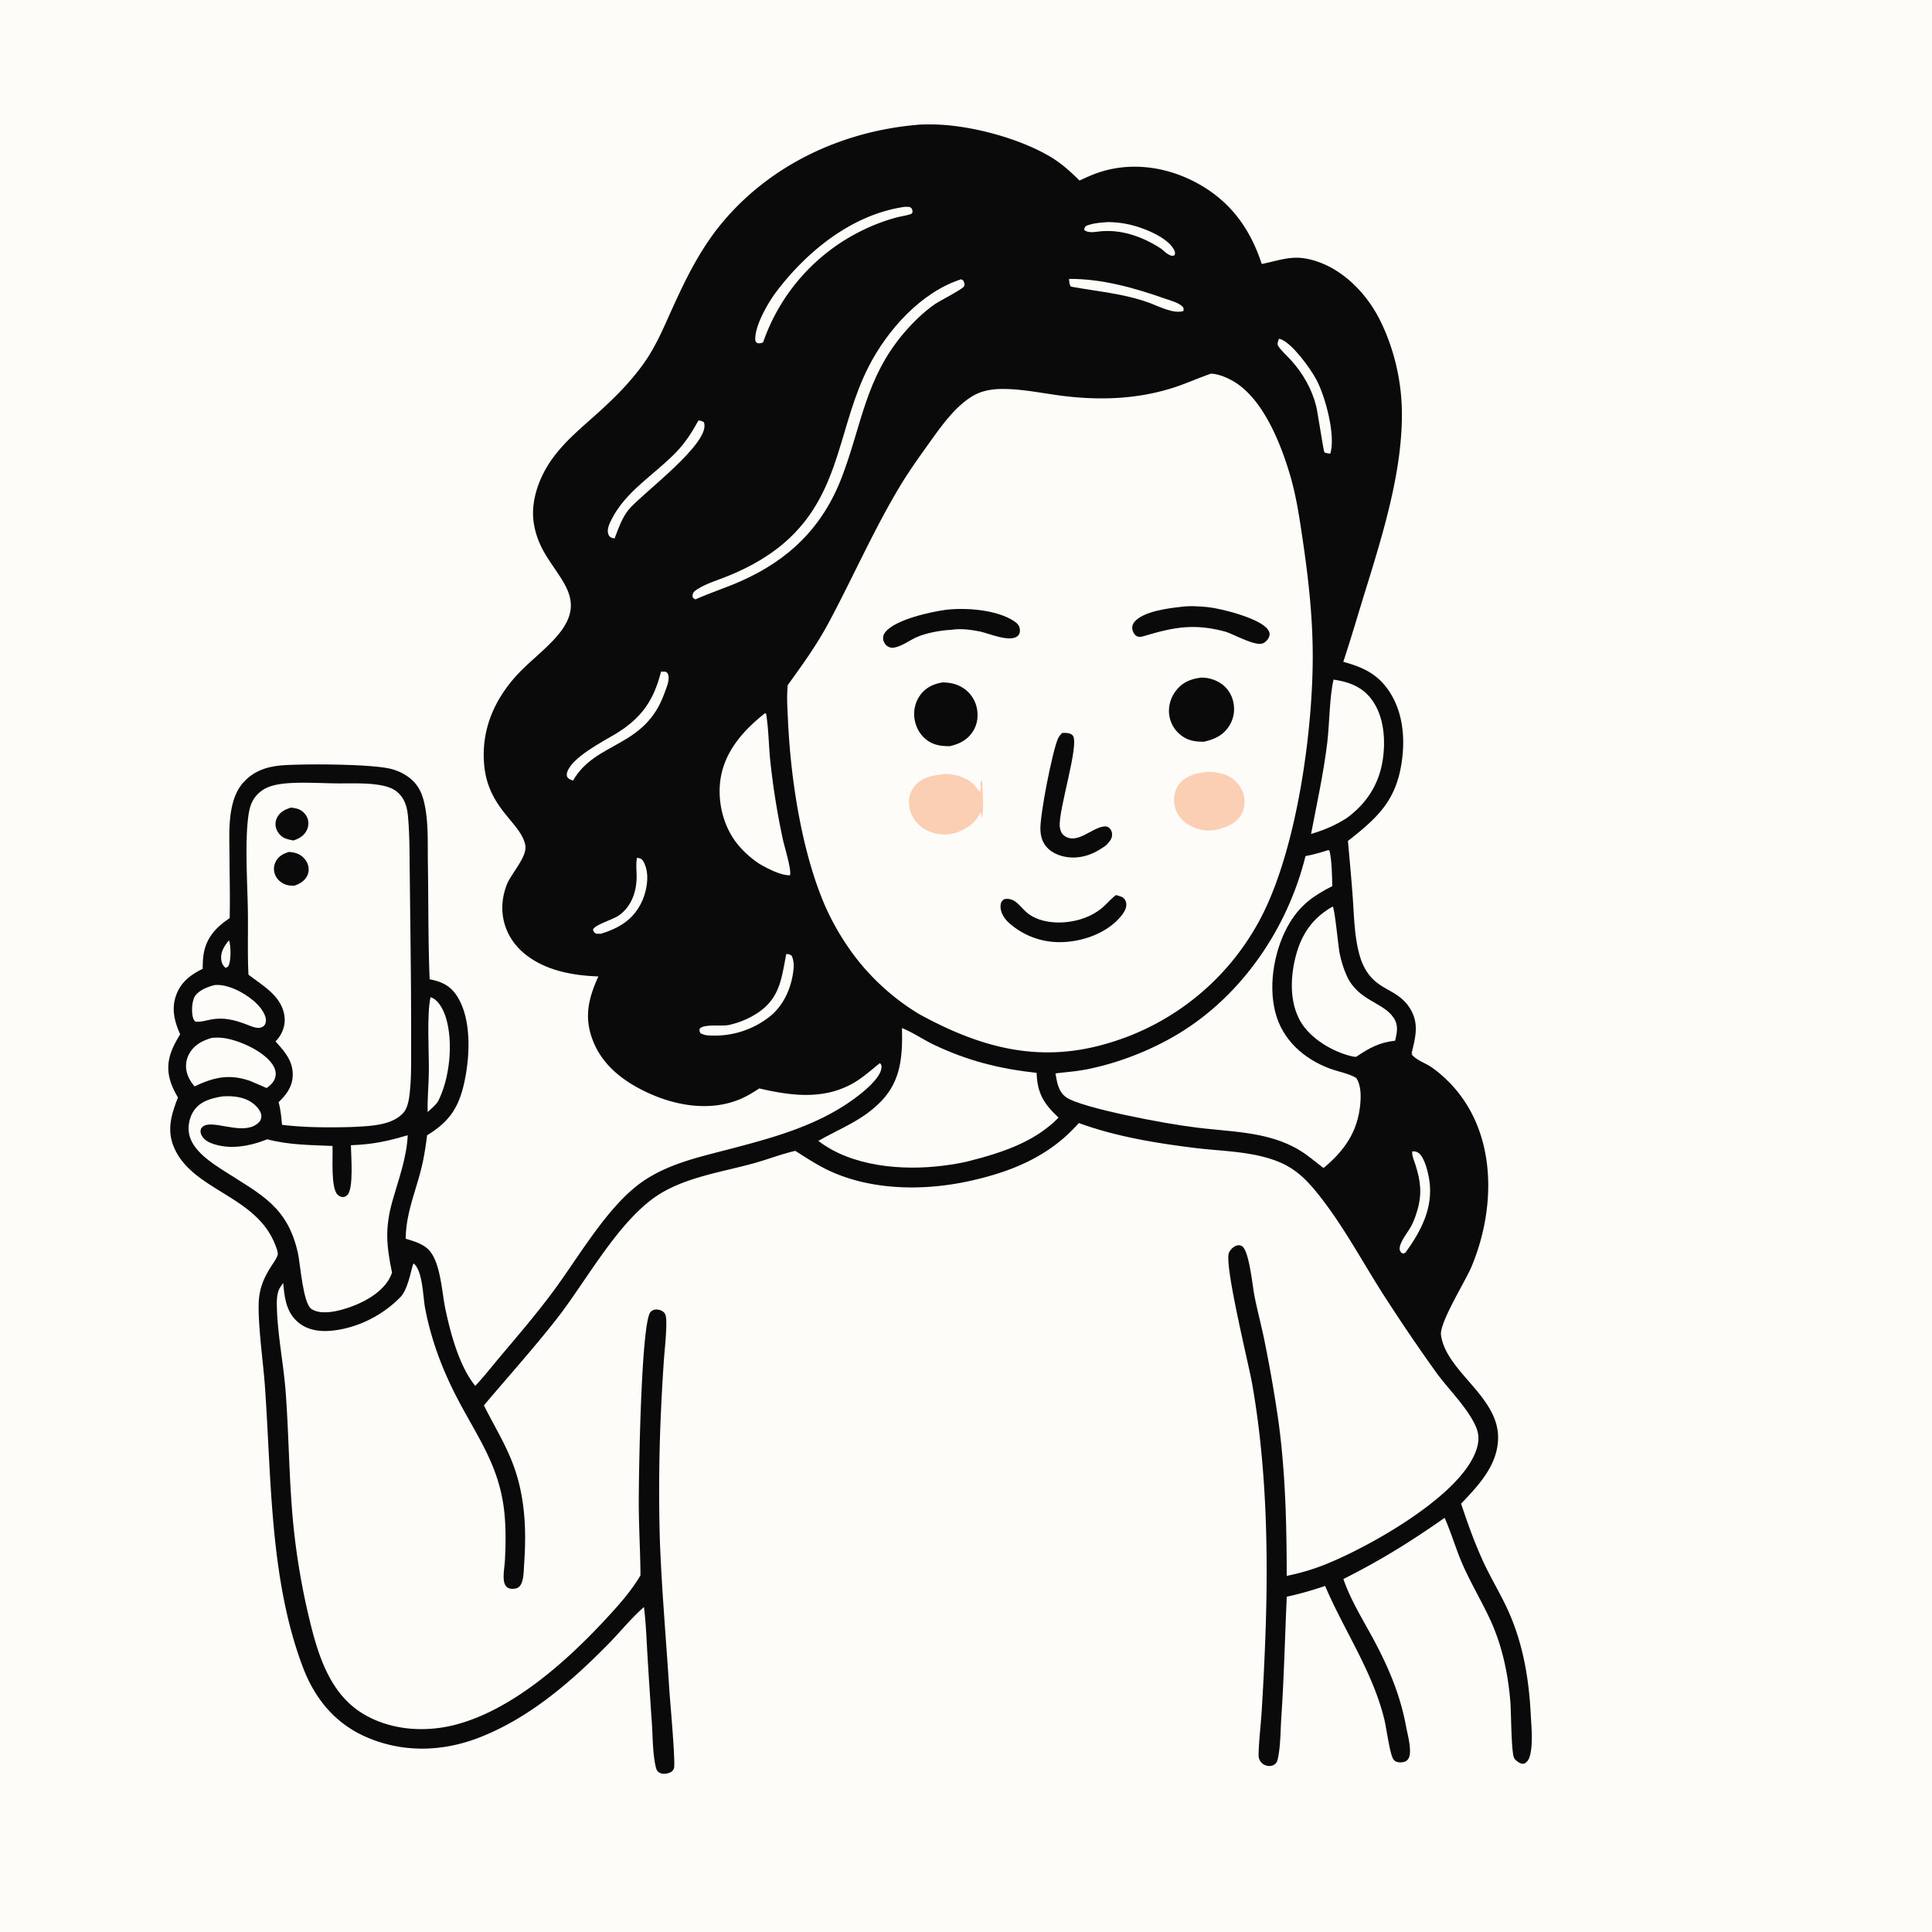 <svg version="1.1" xmlns="http://www.w3.org/2000/svg" style="display: block;" viewBox="0 0 2048 2048" width="1024" height="1024">
<path transform="translate(0,0)" fill="rgb(253,252,249)" d="M 0 0 L 2048 0 L 2048 2048 L 0 2048 L 0 0 z"/>
<path transform="translate(0,0)" fill="rgb(11,10,10)" d="M 971.518 132.408 C 976.368 131.822 981.586 131.929 986.472 131.914 C 1025.88 131.794 1080.67 146.237 1114.43 166.782 C 1125.66 173.617 1135.03 182.132 1144.3 191.387 C 1150.88 188.366 1157.54 185.257 1164.41 182.937 C 1197.7 171.698 1233.82 176.279 1264.88 191.96 C 1302.39 210.902 1324.74 240.741 1337.51 279.856 C 1360.68 275.066 1372.14 269.082 1396.22 277.21 C 1425.56 287.113 1449.34 312.335 1462.91 339.531 C 1476.88 367.537 1484.94 400.23 1485.93 431.502 C 1487.98 496.365 1465.63 567.01 1446.63 628.481 C 1439.1 652.856 1431.94 677.34 1423.95 701.569 C 1441.93 706.48 1457.05 712.679 1468.9 727.722 C 1485.85 749.239 1489.6 777.296 1486.41 803.817 C 1481.16 847.43 1461.5 865.865 1428.88 891.454 C 1430.59 910.784 1432.41 930.121 1433.84 949.474 C 1435.4 970.6 1435.53 993.218 1441.53 1013.62 C 1444.12 1022.41 1448.27 1030.63 1454.7 1037.26 C 1467.58 1050.55 1484.28 1051.43 1495.24 1069.92 C 1504.57 1085.68 1500.21 1100.5 1496.24 1116.92 L 1498.04 1116.91 L 1496.37 1117.64 C 1501.24 1123.64 1510.01 1126.49 1516.44 1130.65 C 1521.65 1134.03 1526.63 1138.24 1531.2 1142.44 C 1586.71 1193.48 1587.21 1277.22 1559.94 1342.58 C 1553.62 1357.74 1525.75 1402.07 1527.53 1415.19 C 1532.71 1453.41 1587.16 1479.53 1588.02 1522.58 C 1588.6 1552.05 1567.81 1574.09 1548.83 1593.92 C 1555.7 1614.71 1563.12 1635.47 1572.28 1655.37 C 1579.63 1671.33 1588.7 1686.43 1596.32 1702.25 C 1613.72 1738.4 1620.62 1777.26 1622.64 1817.03 C 1623.31 1830.45 1625.19 1847.63 1621.92 1860.64 C 1620.92 1864.62 1619.48 1867.36 1615.88 1869.49 C 1614.31 1869.69 1613.19 1869.78 1611.69 1869.12 C 1609.54 1868.18 1605.95 1865.59 1604.94 1863.4 C 1601.95 1856.89 1601.91 1815.21 1601.11 1804.93 C 1598.73 1774.38 1592.32 1744.01 1579.3 1716.13 C 1570.47 1697.21 1559.79 1679.28 1551.22 1660.2 C 1543.67 1643.41 1538.8 1625.75 1531.37 1608.99 C 1494.01 1635.03 1464.69 1653.3 1424.05 1673.85 C 1430.84 1693.73 1442.43 1713.22 1452.56 1731.54 C 1469.75 1762.63 1483.72 1793.88 1490.28 1829.04 C 1491.94 1837.92 1494.75 1847.53 1494.66 1856.6 C 1494.63 1860.06 1494.03 1864.15 1491.05 1866.37 C 1488.39 1868.35 1483.71 1868.66 1480.6 1867.62 C 1478.76 1867 1477.69 1866.09 1476.74 1864.43 C 1473.1 1858.1 1469.63 1831.62 1467.53 1822.96 C 1455.18 1772.07 1425.05 1728.92 1404.69 1681.17 C 1391.24 1685.69 1377.91 1689.62 1364.03 1692.56 C 1362.07 1735.1 1361.14 1777.5 1358.28 1820.03 C 1357.29 1834.64 1357.58 1850.81 1354.41 1865.02 C 1353.83 1867.64 1352.57 1869.67 1350.12 1870.96 C 1347.42 1872.38 1344.26 1872.29 1341.46 1871.27 C 1338.38 1870.16 1336.15 1867.87 1334.94 1864.83 C 1334.38 1863.42 1334.14 1862.18 1334.16 1860.68 C 1334.36 1845.6 1336.4 1830.17 1337.36 1815.07 A 3107.03 3107.03 0 0 0 1341.78 1722.58 C 1344.37 1637.61 1342.04 1550.34 1327.27 1466.52 C 1323.52 1445.3 1297.12 1339.27 1302.88 1327.64 C 1304.59 1324.2 1308.02 1320.86 1311.88 1320.11 C 1313.81 1319.74 1316.17 1320.3 1317.55 1321.76 C 1324.54 1329.19 1327.62 1362.87 1329.92 1374.45 C 1332.85 1389.14 1336.72 1403.72 1339.81 1418.4 A 1501.1 1501.1 0 0 1 1354.89 1504.3 C 1362.55 1559.05 1363.93 1615.24 1363.97 1670.49 A 231.632 231.632 0 0 0 1408.31 1656.97 C 1454.02 1638 1545.45 1586.72 1563.93 1539.74 C 1567.76 1530 1568.67 1521.78 1564.39 1512.09 C 1555.59 1492.17 1535.98 1473.36 1522.92 1455.53 A 1897.14 1897.14 0 0 1 1471.88 1380.73 C 1445.94 1341.48 1423.82 1297.65 1393.72 1261.48 C 1383.18 1248.82 1372.04 1238.6 1356.75 1232.13 C 1328.66 1220.24 1296.35 1220.55 1266.45 1216.85 C 1225.4 1211.78 1182.55 1204.74 1143.61 1190.46 C 1112.62 1225.65 1072.72 1242.02 1027.76 1251.92 C 980.994 1262.21 927.471 1262.12 882.896 1242.76 C 868.775 1236.63 855.997 1228.2 843.063 1219.95 C 828.233 1223.35 813.678 1229.06 798.966 1233.13 C 766.768 1242.05 730.54 1247.29 701.434 1264.39 C 657.438 1290.23 622.077 1357.37 589.874 1398.4 C 565.288 1429.72 538.622 1459.32 512.978 1489.75 C 528.508 1520.88 543.932 1542.83 551.513 1578.26 C 557.329 1605.44 557.458 1631.18 555.555 1658.71 C 555.118 1665.04 555.309 1676.01 551.155 1681.12 C 549.648 1682.98 547.586 1683.88 545.257 1684.11 C 542.317 1684.41 539.077 1684.19 536.869 1681.96 C 534.874 1679.94 534.161 1676.73 533.967 1673.98 C 533.499 1667.38 534.924 1660.19 535.261 1653.54 C 536.111 1636.77 536.371 1620.11 534.642 1603.37 C 529.512 1553.71 506.127 1523.56 484.116 1481.07 C 472.05 1457.78 462.31 1433.76 455.579 1408.38 A 292.671 292.671 0 0 1 450.492 1385.99 C 448.331 1373.91 448.066 1347.05 438.49 1339.32 C 436.523 1341.16 433.86 1362.59 426.096 1373.03 L 425.266 1374.13 C 406.851 1393.48 380.826 1407 354.218 1410.3 C 341.134 1411.93 327.376 1410.81 316.721 1402.22 C 303.367 1391.46 301.657 1375.9 300.219 1360.01 A 90.541 90.541 0 0 0 297.151 1364.38 C 293.603 1369.86 293.332 1377.39 293.453 1383.78 C 294.037 1414.58 300.598 1445.57 302.882 1476.36 C 306.566 1526.03 306.34 1575.92 311.937 1625.49 C 315.166 1654.08 320.154 1683.07 326.711 1711.06 C 335.875 1750.19 347.895 1794.06 384.325 1816.35 C 413.118 1833.96 449.466 1836.71 481.692 1828.55 C 541.925 1813.31 599.225 1762.41 640.681 1717.88 C 654.708 1702.82 668.356 1687.77 678.934 1669.99 C 678.742 1644.56 677.197 1619.17 677.125 1593.74 C 677.05 1567.62 679.421 1401.82 689.616 1390.74 C 691.284 1388.93 693.621 1388.11 696.053 1388.14 C 698.998 1388.19 702.973 1389.63 704.618 1392.22 C 706.323 1394.9 706.29 1399.5 706.299 1402.55 C 706.339 1416 704.577 1429.78 703.647 1443.22 A 2347.88 2347.88 0 0 0 700.042 1510.57 A 1862.14 1862.14 0 0 0 699.396 1630.02 C 701.288 1683.64 706.093 1737.49 709.488 1791.06 C 710.134 1801.25 716.388 1869.97 714.386 1874.6 C 713.204 1877.33 711.665 1878.54 708.907 1879.45 C 705.578 1880.56 701.59 1880.78 698.525 1878.81 C 696.36 1877.42 695.634 1875.17 695.094 1872.8 C 691.797 1858.33 692.019 1841.72 691.024 1826.86 A 7071.07 7071.07 0 0 1 686.319 1754.24 C 685.291 1737.36 684.765 1720.3 682.606 1703.52 C 669.192 1715.21 657.909 1729.41 645.443 1742.13 C 605.856 1782.53 560.918 1821.48 507.456 1842.1 C 468.258 1857.21 425.801 1858.14 387.063 1840.81 C 354.791 1826.37 333.596 1800.29 321.2 1767.64 C 285.498 1673.62 287.86 1566.09 280.654 1467.11 C 278.965 1443.91 272.02 1394.22 274.816 1374.18 C 276.566 1361.64 280.921 1352.64 287.697 1342.02 C 289.919 1338.53 292.901 1334.51 294.259 1330.6 C 295.249 1327.75 292.232 1320.77 291.072 1317.92 C 270.483 1267.4 204.573 1261.79 184.797 1217.06 C 176.378 1198.02 181.601 1181.45 188.658 1163.32 C 184.717 1156.76 181.388 1149.97 179.653 1142.47 C 175.545 1124.74 182.097 1111.07 190.972 1096.34 C 185.009 1083.06 181.54 1069.61 186.598 1055.29 C 191.588 1041.15 201.923 1033.32 214.84 1027.03 C 214.909 1021.18 215.062 1015.04 216.241 1009.29 C 219.621 992.787 230.002 982.215 243.476 973.269 C 243.948 950.883 243.377 928.439 243.249 906.047 C 243.157 889.994 242.335 872.805 245.477 857.016 C 247.445 847.124 250.973 837.371 257.735 829.722 C 269.047 816.926 283.693 812.35 300.247 811.211 C 323.612 809.603 393.242 809.81 414.119 814.994 C 422.385 817.047 430.38 820.981 436.681 826.751 C 443.766 833.239 447.38 841.132 449.559 850.333 C 454.469 871.063 453.203 894.444 453.562 915.651 C 454.252 956.397 453.739 997.393 455.452 1038.09 C 455.837 1038.17 456.224 1038.23 456.608 1038.31 C 468.756 1040.81 477.535 1045.15 484.451 1055.89 C 500.751 1081.21 498.083 1123.06 491.356 1150.94 C 485.277 1176.14 474.688 1189.99 452.737 1203.45 C 451.096 1216.96 448.925 1230.29 445.367 1243.45 C 439.045 1266.84 430.203 1288.46 430.101 1313.1 C 439.006 1315.86 448.987 1318.54 455.329 1325.84 C 467.156 1339.45 468.408 1370.04 472.076 1387.41 C 477.564 1413.41 486.831 1448.31 503.816 1469.1 C 513.676 1458.51 522.751 1446.85 532.114 1435.79 C 550.28 1414.34 568.26 1393.18 585.127 1370.66 C 612.805 1333.72 643.742 1278.43 681.192 1252.5 C 707.781 1234.09 739.457 1226.92 770.245 1218.89 C 815.809 1207.01 862.733 1194.71 901.841 1167.32 C 911.053 1160.87 933.954 1143.77 934.422 1131.35 C 934.502 1129.23 934.191 1128.32 932.692 1126.99 C 924.165 1133.65 916.357 1140.91 907.092 1146.62 C 875.075 1166.35 839.507 1161.88 804.869 1153.77 C 797.69 1158.45 790.715 1162.77 782.712 1165.9 C 752.307 1177.81 718.015 1172.35 688.915 1159.37 C 662.475 1147.57 638.498 1129.99 628.053 1101.94 C 618.982 1077.58 623.959 1057.85 634.298 1035.06 C 606.898 1034.13 577.605 1028.77 555.912 1010.84 C 533.69 992.467 526.75 964.28 537.345 937.502 C 541.868 926.068 559.163 907.96 556.868 895.998 C 552.264 871.991 517.772 857.803 513.309 811.415 C 509.405 770.827 526.497 735.973 555.212 708.175 C 567.454 696.325 581.484 685.35 592.275 672.13 C 621.053 636.876 594.952 616.23 577.674 586.89 C 571.13 575.777 566.574 563.395 565.345 550.51 C 563.484 530.998 570.36 510.343 580.434 493.829 C 594.809 470.266 616.953 453.126 637.048 434.756 C 653.682 419.551 668.936 403.978 682.14 385.604 C 695.297 367.294 703.698 346.779 712.951 326.375 C 727.417 294.476 742.8 263.406 765.359 236.293 C 816.703 174.588 892.307 139.389 971.518 132.408 z"/>
<path transform="translate(0,0)" fill="rgb(253,252,249)" d="M 242.733 996.657 C 244.832 1002.61 244.904 1016.68 242.784 1022.53 C 241.857 1025.08 241.292 1025.1 238.941 1025.97 C 236.2 1023.25 235.001 1021.2 234.522 1017.32 C 233.517 1009.16 237.882 1002.69 242.733 996.657 z"/>
<path transform="translate(0,0)" fill="rgb(253,252,249)" d="M 1174.79 235.442 A 105.41 105.41 0 0 1 1201.71 239.163 C 1214.76 242.712 1238.3 252.193 1244.62 265.021 C 1245.77 267.354 1245.88 268.42 1244.98 270.804 L 1242.26 271.208 C 1237.69 269.949 1234.56 266.744 1231.03 263.741 C 1211.68 251.111 1188.82 242.739 1165.43 245.353 C 1160.31 245.925 1153.58 247.231 1149.39 243.825 C 1149.53 241.286 1149.77 241.436 1151.17 239.508 C 1158.78 236.499 1166.7 235.937 1174.79 235.442 z"/>
<path transform="translate(0,0)" fill="rgb(253,252,249)" d="M 675.282 909.262 C 676.772 909.475 677.899 909.656 679.273 910.323 C 681.937 911.615 683.689 916.376 684.531 919.073 C 688.29 931.112 684.98 947.176 679.306 958.074 C 670.098 975.762 655.601 984.005 637.062 989.824 L 632.033 989.808 C 629.471 988.202 629.527 988.211 628.59 985.327 C 631.115 979.753 649.965 975.082 656.937 969.776 C 670.084 959.768 675.026 944.155 674.856 928.2 C 674.796 922.679 674.089 916.646 674.945 911.226 C 675.048 910.57 675.17 909.917 675.282 909.262 z"/>
<path transform="translate(0,0)" fill="rgb(253,252,249)" d="M 1496.98 1220.52 C 1499.7 1220.47 1501.71 1220.6 1503.95 1222.33 C 1510.26 1227.19 1513.91 1243.06 1515.1 1250.81 C 1519.59 1280.02 1506.4 1304.98 1489.86 1327.82 L 1487.52 1328.92 L 1485.41 1327.94 C 1483.94 1325.74 1483.42 1325.23 1483.77 1322.45 C 1484.72 1314.96 1492.84 1305.85 1496.31 1299.05 C 1498.91 1293.96 1500.88 1288.28 1502.49 1282.8 C 1507.59 1265.36 1505.89 1251.7 1500.37 1234.57 C 1499.14 1230.75 1497.13 1226.2 1497 1222.21 C 1496.98 1221.65 1496.98 1221.08 1496.98 1220.52 z"/>
<path transform="translate(0,0)" fill="rgb(253,252,249)" d="M 1133.24 295.663 C 1167.28 295.299 1202.35 305.091 1234.13 316.288 C 1239.64 318.229 1249.52 320.777 1253.63 325.072 C 1255.04 326.544 1254.54 327.688 1254.58 329.631 C 1244.13 333.148 1228.14 324.616 1218.08 320.937 C 1191.41 311.173 1162.99 308.931 1135.26 303.858 C 1133.38 301.688 1133.53 298.411 1133.24 295.663 z"/>
<path transform="translate(0,0)" fill="rgb(253,252,249)" d="M 1355.67 359.136 C 1356.32 359.262 1357.42 359.425 1358.09 359.701 C 1370.35 364.728 1389.07 390.543 1395.4 402.399 C 1404.93 420.279 1416.09 461.576 1410.18 480.912 C 1408.39 480.677 1405.32 480.475 1403.84 479.337 C 1403.13 478.794 1396.61 436.135 1395.23 430.623 C 1390.75 412.651 1381.18 395.812 1368.76 382.099 C 1364.33 377.207 1358.36 372.026 1354.8 366.546 C 1353.57 364.662 1355.11 361.141 1355.67 359.136 z"/>
<path transform="translate(0,0)" fill="rgb(253,252,249)" d="M 833.507 1011.23 C 836.418 1011.62 837.209 1011.47 839.38 1013.37 C 841.242 1018.01 841.659 1022.2 841.181 1027.18 C 839.371 1046.02 831.27 1065.21 816.341 1077.29 A 94.132 94.132 0 0 1 748.374 1097.34 C 746.289 1096.9 744.538 1096.17 742.593 1095.32 C 741.479 1093.09 741.361 1092.91 741.712 1090.46 C 746.328 1085.15 765.196 1088.14 772.413 1086.57 A 91.258 91.258 0 0 0 803.299 1073.63 C 827.04 1057.71 828.438 1036.66 833.507 1011.23 z"/>
<path transform="translate(0,0)" fill="rgb(253,252,249)" d="M 740.34 445.773 C 742.731 445.935 743.996 446.221 746.065 447.442 C 755.087 468.811 679.685 523.758 666.2 540.498 C 659.233 549.146 655.459 560.49 651.504 570.742 C 650.687 570.599 649.215 570.37 648.469 570.103 C 646.244 569.306 645.322 567.858 644.644 565.619 C 643.278 561.111 645.959 555.267 647.906 551.332 C 663.174 520.471 693.621 503.434 716.733 479.364 C 726.517 469.174 733.64 458.132 740.34 445.773 z"/>
<path transform="translate(0,0)" fill="rgb(253,252,249)" d="M 700.74 711.918 L 705.67 712.031 C 707.512 713.307 707.918 713.54 708.49 715.843 C 709.92 721.595 706.094 729.944 704.143 735.346 C 683.277 793.104 631.495 785.565 607.451 827.445 C 604.617 826.471 602.844 826.007 601.1 823.371 C 600.76 821.568 600.658 820.455 601.214 818.655 C 606.082 802.887 638.913 786.161 652.175 778.181 C 679.768 761.577 693.021 742.656 700.74 711.918 z"/>
<path transform="translate(0,0)" fill="rgb(253,252,249)" d="M 456.348 1057.13 C 457.735 1057.54 457.924 1057.53 459.359 1058.34 C 465.926 1062.06 470.521 1071.73 472.654 1078.64 C 480.764 1104.88 476.795 1144.11 463.889 1168.31 C 460.773 1172.26 457.067 1175.46 453.324 1178.79 C 452.941 1164.17 454.511 1149.33 454.614 1134.67 C 454.755 1114.51 452.368 1075.43 456.348 1057.13 z"/>
<path transform="translate(0,0)" fill="rgb(253,252,249)" d="M 958.527 219.328 C 960.471 219.116 962.445 219.333 964.396 219.433 C 966.953 221.029 966.652 221.265 967.423 224.234 C 967.106 224.941 967.051 225.837 966.474 226.354 C 964.9 227.763 953.99 229.577 951.546 230.225 A 199.21 199.21 0 0 0 914.58 243.994 A 207.375 207.375 0 0 0 808.963 362.8 C 807.282 363.77 804.955 364.201 803.056 363.73 C 801.667 363.385 801.446 362.344 800.721 361.216 C 799.185 346.665 814.003 321.156 822.478 309.879 C 855.18 266.364 903.291 227.378 958.527 219.328 z"/>
<path transform="translate(0,0)" fill="rgb(253,252,249)" d="M 227.699 1044.19 C 228.565 1044.13 229.433 1044.07 230.301 1044.07 C 244.712 1044.06 263.055 1054.6 272.89 1064.71 C 276.907 1068.84 282.78 1076.72 281.823 1082.96 C 281.465 1085.3 280.698 1087.03 278.616 1088.32 C 273.482 1091.52 266.333 1087.86 261.345 1085.98 C 248.452 1081.1 236.801 1078.03 222.944 1080.87 C 217.666 1081.95 212.658 1083.55 207.237 1083.02 C 205.499 1081.32 205.014 1080.56 204.4 1078.11 C 202.923 1072.23 203.305 1060.86 206.86 1055.69 C 211.19 1049.4 220.635 1045.86 227.699 1044.19 z"/>
<path transform="translate(0,0)" fill="rgb(253,252,249)" d="M 224.697 1100.17 C 228.831 1099.85 232.911 1099.79 237.03 1100.36 C 253.569 1102.64 278.182 1113.73 288.198 1127.43 C 291.012 1131.27 292.933 1135.81 292.053 1140.64 C 290.963 1146.63 287.308 1149.89 282.645 1153.38 C 276.823 1150.79 270.941 1148.33 265.085 1145.82 C 243.186 1138.19 226.773 1141.85 206.269 1151.63 C 202.8 1147.54 199.934 1143.08 198.375 1137.9 A 26.675 26.675 0 0 1 200.971 1116.38 C 206.26 1107.38 215.024 1102.89 224.697 1100.17 z"/>
<path transform="translate(0,0)" fill="rgb(253,252,249)" d="M 1018.96 296.012 L 1021.22 297.45 C 1021.92 299.365 1023.08 301.44 1021.98 303.481 C 1020.24 306.708 996.014 318.918 991 322.41 C 978.93 330.813 967.483 342.043 957.98 353.236 C 917.194 401.278 913.542 450.522 892.369 505.837 C 872.142 558.681 836.483 593.464 785.005 616.201 C 769.325 623.126 752.941 628.32 737.248 635.333 C 735.568 634.728 735.277 634.283 734.135 632.977 C 733.846 628.502 735.602 626.877 739.24 624.578 C 748.704 618.599 760.374 615.107 770.753 610.961 C 795.206 601.193 818.464 588.031 837.595 569.777 C 891.522 518.324 889.114 450.75 920.71 388.792 C 940.53 349.926 976.284 309.679 1018.96 296.012 z"/>
<path transform="translate(0,0)" fill="rgb(253,252,249)" d="M 811.159 755.883 L 812.166 756.854 C 814.794 773.089 814.843 790.035 816.508 806.448 A 792.716 792.716 0 0 0 830.114 890.889 C 831.395 896.859 839.576 923.491 837.313 927.823 C 827.5 928.082 812.937 920.353 804.554 915.416 C 795.838 909.573 787.661 902.306 781.167 894.048 C 766.834 875.821 760.619 850.51 763.536 827.616 C 767.414 797.177 787.858 774.169 811.159 755.883 z"/>
<path transform="translate(0,0)" fill="rgb(253,252,249)" d="M 1413.62 720.394 C 1429.76 722.747 1444.05 727.934 1454.17 741.661 C 1467.27 759.443 1469.02 785.014 1465.67 806.156 C 1461.63 831.724 1448.43 851.92 1427.69 867.104 C 1415.73 874.784 1403.42 880.016 1389.8 884.019 C 1395.91 851.925 1402.9 820.268 1406.89 787.771 C 1409.34 767.803 1409.27 738.418 1413.62 720.394 z"/>
<path transform="translate(0,0)" fill="rgb(253,252,249)" d="M 1412.71 960.967 C 1414.98 963.159 1418.63 1003.68 1420.06 1010.57 C 1421.77 1018.84 1424.28 1027.18 1427.83 1034.86 C 1439.93 1061 1466.54 1062.48 1477.29 1078.86 C 1482.65 1087.01 1480.96 1094.32 1478.89 1103.16 C 1461.7 1105.12 1451.49 1110.98 1437.55 1120.27 C 1436.15 1120.23 1434.9 1120.19 1433.52 1119.87 C 1413.09 1115.17 1389.16 1101.24 1378.47 1082.6 C 1366.54 1061.81 1367.83 1034.37 1373.97 1011.97 C 1380.2 989.219 1392.12 972.594 1412.71 960.967 z"/>
<path transform="translate(0,0)" fill="rgb(253,252,249)" d="M 956.138 1089.8 C 967.923 1094.48 978.365 1101.95 989.809 1107.4 C 1025.84 1124.54 1059.26 1132.91 1098.85 1137.29 C 1098.86 1137.58 1098.86 1137.87 1098.87 1138.15 C 1099.79 1159.44 1106.77 1170.31 1122.12 1184.74 C 1096.37 1211.05 1060.8 1222.25 1025.99 1231.09 C 1017.51 1233.14 1008.6 1234.55 999.953 1235.65 C 956.88 1241.12 903.01 1236.85 867.451 1209.36 C 891.173 1195.84 914.648 1187.57 934.293 1167.13 C 955.46 1145.1 956.795 1118.7 956.138 1089.8 z"/>
<path transform="translate(0,0)" fill="rgb(253,252,249)" d="M 235.498 1162.26 C 247.595 1161.3 260.661 1162.82 270.119 1171.19 C 273.339 1174.05 277.198 1178.87 277.047 1183.46 C 276.968 1185.88 276.279 1187.82 274.573 1189.58 C 261.148 1203.44 234.23 1190.35 220.423 1192.19 C 216.998 1192.64 215.084 1193.64 213.064 1196.41 C 212.444 1198.81 212.291 1200.35 213.302 1202.7 C 215.193 1207.08 219.313 1209.97 223.625 1211.69 C 242.77 1219.31 264.93 1215.08 283.286 1207.69 C 306.096 1213.75 329.085 1213.74 352.474 1214.76 C 353.017 1225.81 350.443 1259.14 357.762 1266.31 C 359.408 1267.93 361.591 1269.15 363.994 1268.86 C 365.774 1268.66 367.053 1267.94 368.27 1266.71 C 375.1 1259.77 372.077 1224.45 371.958 1213.98 C 394.921 1213.11 410.199 1209.93 432.223 1203.37 C 431.085 1227.51 422.37 1250.55 415.848 1273.63 C 407.862 1302.64 409.705 1320.19 415.574 1349.25 C 415.523 1349.37 415.47 1349.48 415.421 1349.6 C 414.462 1351.83 413.535 1354.16 412.295 1356.25 C 402.545 1372.73 380.492 1383.35 362.726 1388.22 C 352.969 1390.89 339.339 1393.37 330.292 1387.69 C 321.127 1381.93 318.443 1340.13 315.769 1328.17 C 304.844 1279.34 277.488 1266.79 238.562 1241.91 C 224.37 1232.83 203.926 1219.83 200.45 1202.03 C 198.837 1193.77 200.851 1184.02 205.65 1177.11 C 212.591 1167.1 224.217 1164.21 235.498 1162.26 z"/>
<path transform="translate(0,0)" fill="rgb(253,252,249)" d="M 1408.07 901.107 L 1409.37 901.843 C 1411.93 913.861 1411.91 927.018 1412.33 939.299 C 1392.97 949.14 1378.93 958.887 1367.45 977.715 C 1351.26 1004.28 1344.11 1042.5 1351.83 1072.88 C 1359.3 1102.3 1382.21 1122.64 1410.02 1132.86 C 1419.14 1136.22 1429.12 1137.65 1437.58 1142.62 C 1442.84 1150.24 1442.75 1161.58 1441.93 1170.52 C 1439.24 1199.72 1425.08 1219.88 1403 1238.14 C 1394.53 1231.8 1386.78 1224.89 1377.67 1219.37 C 1342.73 1198.21 1301.76 1200.17 1262.76 1194.49 C 1238.58 1191.69 1146.85 1174.82 1130.16 1163.14 C 1121.86 1157.33 1120.45 1147.1 1118.83 1137.87 C 1128.92 1136.53 1139.02 1135.94 1149.07 1134.1 C 1183.3 1127.83 1219.55 1113.75 1249.33 1095.73 C 1316.87 1054.89 1365.05 983.704 1383.89 907.503 C 1392.18 905.936 1400.05 903.719 1408.07 901.107 z"/>
<path transform="translate(0,0)" fill="rgb(253,252,249)" d="M 303.518 830.374 C 320.432 828.993 338.208 830.167 355.171 830.4 C 370.619 830.611 387.405 829.618 402.658 832.206 C 409.053 833.291 416.091 835.247 421.102 839.533 C 428.728 846.057 431.48 854.967 432.399 864.623 C 434.316 884.754 434.066 905.24 434.346 925.45 L 435.356 1014.69 A 7722.28 7722.28 0 0 1 435.829 1104.91 C 435.771 1121.59 436.199 1138.66 434.643 1155.27 C 433.934 1162.84 432.865 1173.47 427.754 1179.38 C 415.209 1193.89 389.435 1193.71 371.763 1194.72 C 347.478 1195.3 323.077 1195.29 298.93 1192.36 C 298.222 1184.05 297.501 1176.43 295.311 1168.33 C 303.269 1160.75 309.578 1152.46 310.26 1141.08 C 311.196 1125.46 301.902 1114.7 292.033 1103.97 C 292.998 1102.95 293.94 1101.96 294.797 1100.85 C 299.964 1094.17 302.681 1085.72 301.556 1077.28 C 298.689 1055.75 278.749 1045.15 263.371 1033.16 C 262.246 1010.17 263.131 986.885 262.721 963.848 C 262.211 935.187 259.549 892.796 263.194 865.628 C 264.26 857.682 265.932 850.326 271.191 844.015 C 279.71 833.793 291.009 831.613 303.518 830.374 z"/>
<path transform="translate(0,0)" fill="rgb(11,10,10)" d="M 308.453 856.091 C 311.234 856.429 314.371 856.868 316.949 857.979 A 16.922 16.922 0 0 1 325.998 867.544 C 327.52 871.724 327.037 876.278 325.089 880.232 C 322.215 886.063 317.019 888.934 311.102 890.943 C 308.252 890.431 305.203 889.826 302.502 888.755 C 298.172 887.037 294.876 883.503 293.135 879.223 A 15.037 15.037 0 0 1 293.547 867.029 C 296.564 860.747 302.128 858.071 308.453 856.091 z"/>
<path transform="translate(0,0)" fill="rgb(11,10,10)" d="M 306.296 903.1 C 309.206 903.289 312.301 903.799 315.045 904.824 C 319.795 906.599 324.102 910.807 325.989 915.509 C 327.712 919.805 327.641 924.498 325.505 928.633 C 322.746 933.975 317.515 937.079 311.979 938.849 C 308.52 938.898 305.306 938.737 302.062 937.403 C 297.131 935.376 293.041 931.53 291.306 926.422 A 16.781 16.781 0 0 1 292.376 913.177 C 295.412 907.489 300.357 904.892 306.296 903.1 z"/>
<path transform="translate(0,0)" fill="rgb(253,252,249)" d="M 1283.62 396.103 C 1291.02 396.237 1299.8 399.92 1306.26 403.495 C 1338.6 421.417 1357.75 470.301 1367.64 503.984 C 1374.29 526.614 1377.62 549.854 1381.06 573.134 C 1386.77 611.833 1391.07 650.188 1391.52 689.339 C 1392.48 771.893 1374.74 903.528 1334.41 976.963 A 267.585 267.585 0 0 1 1172.61 1106.43 C 1100.23 1127.49 1038.3 1110.05 974.347 1074.99 A 245.213 245.213 0 0 1 910.363 1019.2 C 895.023 1000.15 881.359 977.014 872.159 954.442 C 849.037 897.717 838.008 824.002 835.273 763.049 C 834.728 750.913 833.768 738.316 835.058 726.213 C 850.859 704.301 865.656 683.925 878.512 659.925 C 903.911 612.511 925.514 563.077 953.108 516.853 C 963.126 500.072 974.516 484.219 985.892 468.347 C 998.017 451.43 1012.19 431.453 1030.15 420.355 C 1040.6 413.897 1052.02 412.229 1064.06 412.317 C 1084.94 412.467 1105.88 417.066 1126.57 419.642 C 1165.83 424.532 1204.96 423.219 1242.95 411.237 C 1256.73 406.888 1269.95 400.833 1283.62 396.103 z"/>
<path transform="translate(0,0)" fill="rgb(11,10,10)" d="M 1182.94 948.792 C 1185.46 949.553 1189.29 950.261 1191.17 952.182 C 1193.17 954.234 1193.91 956.296 1193.94 959.146 C 1193.98 964.315 1189.71 969.74 1186.45 973.337 C 1171.75 989.57 1147.6 998.035 1126.12 998.657 A 80.074 80.074 0 0 1 1068.39 977.205 A 54.981 54.981 0 0 1 1066.04 974.561 C 1062.46 970.194 1059.85 964.326 1060.8 958.536 C 1061.23 955.909 1062.25 954.927 1064.21 953.287 C 1076.47 950.31 1082.19 963.108 1090.9 969.22 C 1097.96 974.173 1106.69 976.671 1115.19 977.508 C 1132.62 979.222 1152.35 974.704 1166.38 963.896 C 1171.96 959.596 1176.52 953.941 1182.06 949.483 L 1182.94 948.792 z"/>
<path transform="translate(0,0)" fill="rgb(11,10,10)" d="M 1251.16 643.387 C 1260.4 642.041 1271.07 642.613 1280.34 643.571 C 1294.78 645.063 1335.88 655.525 1344.08 667.434 C 1345.43 669.394 1346.25 671.398 1345.69 673.811 C 1344.94 677.015 1342.06 680.404 1339.12 681.814 C 1331.1 685.654 1308.54 672.609 1299.26 669.662 C 1266.74 660.788 1244.95 664.535 1213.45 674.034 C 1210.26 674.994 1207.09 675.936 1204.09 673.76 C 1202.03 672.266 1200.57 669.019 1200.25 666.561 C 1199.9 663.798 1200.89 661.158 1202.67 659.072 C 1211.91 648.229 1237.8 644.805 1251.16 643.387 z"/>
<path transform="translate(0,0)" fill="rgb(11,10,10)" d="M 1003.02 646.362 C 1024.26 643.968 1056.84 646.292 1075.13 658.554 C 1078.24 660.643 1080.46 662.815 1081.02 666.679 C 1081.37 669.046 1081.13 671.57 1079.51 673.429 C 1072 682.074 1048.29 671.296 1038.53 669.346 C 1029.31 667.503 1018.95 666.184 1009.58 667.457 C 1009.31 667.494 1009.04 667.539 1008.76 667.58 C 997.173 668.134 980.574 671.034 970.087 676.157 C 963.472 679.389 956.98 684.092 949.838 686.051 C 946.427 686.987 943.9 686.952 940.777 685.065 C 938.55 683.718 936.612 680.581 936.25 678.018 C 935.858 675.236 936.337 673.072 937.957 670.79 C 947.906 656.776 987.178 648.493 1003.02 646.362 z"/>
<path transform="translate(0,0)" fill="rgb(11,10,10)" d="M 999.481 723.356 C 1006.29 723.56 1012.5 724.602 1018.56 727.889 A 33.277 33.277 0 0 1 1034.84 748.008 C 1037.43 756.954 1036.56 766.747 1031.67 774.763 C 1025.9 784.231 1017.08 788.666 1006.64 791.004 C 998.232 790.944 990.836 790.156 983.645 785.291 C 976.217 780.265 971.355 772.237 969.689 763.49 A 34.202 34.202 0 0 1 975.49 736.808 C 981.452 728.665 989.739 724.86 999.481 723.356 z"/>
<path transform="translate(0,0)" fill="rgb(11,10,10)" d="M 1125.97 776.917 C 1129.65 776.849 1134.16 776.617 1136.99 779.46 C 1145.03 787.53 1121.62 858.863 1123.42 876.316 C 1123.81 880.095 1125.14 883.724 1128.35 886.019 C 1141.94 895.746 1157.89 876.792 1170.92 876.042 C 1172.88 875.929 1174.78 876.447 1176.17 877.855 C 1178.13 879.842 1179 882.495 1178.84 885.292 C 1178.59 889.862 1175.45 892.936 1172.48 896.055 C 1162.88 903.118 1152.74 908.149 1140.62 908.946 C 1130.69 909.599 1119.07 906.891 1111.56 900.037 C 1105.2 894.226 1102.99 886.978 1102.86 878.589 C 1102.6 862.728 1115.37 797.359 1121.37 783.219 C 1122.42 780.75 1124.13 778.823 1125.97 776.917 z"/>
<path transform="translate(0,0)" fill="rgb(11,10,10)" d="M 1273.09 718.31 A 37.136 37.136 0 0 1 1291.48 722.822 A 31.498 31.498 0 0 1 1306.98 742.629 C 1309.44 751.853 1308.09 761.588 1302.91 769.646 C 1296.45 779.702 1287.29 783.69 1276.14 786.281 C 1267.59 786.21 1260.83 785.484 1253.53 780.583 A 32.794 32.794 0 0 1 1239.66 759.39 C 1237.92 749.86 1240.6 739.999 1246.44 732.335 C 1253.37 723.242 1262.15 719.743 1273.09 718.31 z"/>
<path transform="translate(0,0)" fill="rgb(251,207,179)" d="M 1273.7 819.1 C 1281.73 817.054 1293.69 818.761 1301 822.172 C 1308.94 825.875 1315.18 832.465 1317.85 840.876 C 1320.16 848.151 1319.75 856.233 1316.09 862.996 C 1310.91 872.538 1301.56 876.206 1291.73 879.092 C 1291.42 879.172 1291.12 879.256 1290.81 879.333 C 1280.14 881.995 1268.64 879.825 1259.37 873.966 C 1252.03 869.324 1246.6 862.124 1245 853.502 C 1243.61 845.98 1245.11 837.708 1249.71 831.509 C 1255.1 824.231 1264.88 820.142 1273.7 819.1 z"/>
<path transform="translate(0,0)" fill="rgb(251,207,179)" d="M 996.739 821.246 C 997.907 820.835 998.076 820.717 999.497 820.559 C 1009.58 819.438 1025.08 824.113 1032.17 831.556 C 1034.59 834.094 1036.18 837.107 1038.77 839.547 L 1039.96 835.581 C 1039.17 832.575 1038.82 829.733 1040.41 826.936 L 1041.15 828.039 C 1041.53 837.52 1043.29 858.327 1040.88 866.597 L 1040.24 866.127 L 1039.7 860.609 C 1035.91 868.085 1032.48 872.151 1025.64 877.008 L 1024.57 877.588 L 1022.78 878.531 C 1017.54 881.336 1013.08 883.389 1007.06 884.201 C 996.466 885.633 985.06 882.988 976.537 876.407 A 33.337 33.337 0 0 1 963.726 854.163 C 962.807 846.386 964.851 838.494 970.067 832.558 C 976.669 825.044 987.06 821.945 996.739 821.246 z"/>
</svg>